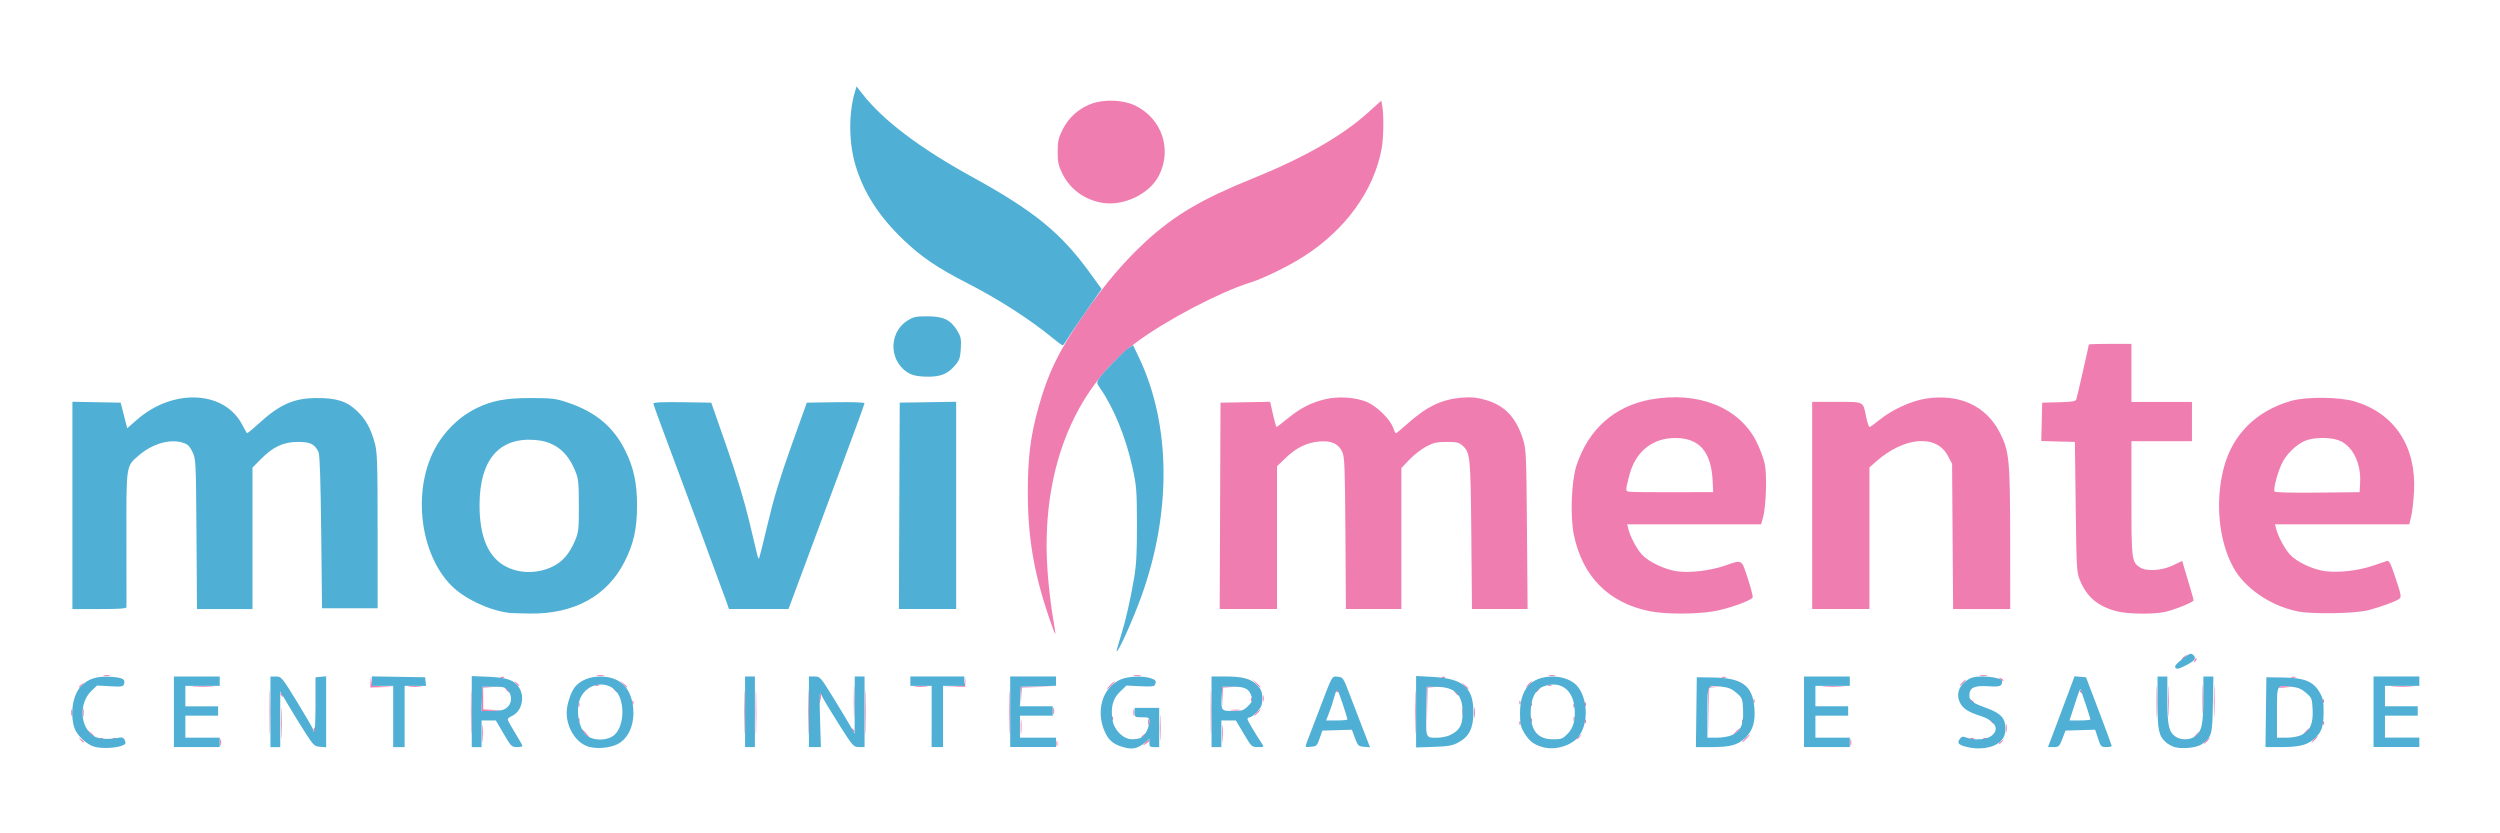<?xml version="1.0" encoding="UTF-8" standalone="no"?>
<!-- Created with Inkscape (http://www.inkscape.org/) -->

<svg
   width="300"
   height="100"
   viewBox="0 0 79.375 26.458"
   version="1.1"
   id="svg1"
   xml:space="preserve"
   inkscape:version="1.3 (0e150ed, 2023-07-21)"
   sodipodi:docname="movimente.svg"
   xmlns:inkscape="http://www.inkscape.org/namespaces/inkscape"
   xmlns:sodipodi="http://sodipodi.sourceforge.net/DTD/sodipodi-0.dtd"
   xmlns="http://www.w3.org/2000/svg"
   xmlns:svg="http://www.w3.org/2000/svg"><sodipodi:namedview
     id="namedview1"
     pagecolor="#ffffff"
     bordercolor="#000000"
     borderopacity="0.25"
     inkscape:showpageshadow="2"
     inkscape:pageopacity="0.0"
     inkscape:pagecheckerboard="0"
     inkscape:deskcolor="#d1d1d1"
     inkscape:document-units="mm"
     inkscape:zoom="1.7636708"
     inkscape:cx="180.58926"
     inkscape:cy="120.77084"
     inkscape:window-width="1856"
     inkscape:window-height="911"
     inkscape:window-x="58"
     inkscape:window-y="81"
     inkscape:window-maximized="0"
     inkscape:current-layer="layer1" /><defs
     id="defs1" /><g
     inkscape:label="Camada 1"
     inkscape:groupmode="layer"
     id="layer1"><g
       id="g171"
       transform="translate(-0.6,-18.152)"><path
         style="fill:#f07db0;stroke-width:0.192"
         d="m 7.588,41.724 c 0,-0.096 0.011,-0.135 0.024,-0.087 0.013,0.048 0.013,0.126 0,0.174 -0.013,0.048 -0.024,0.009 -0.024,-0.087 z M 9.157,40.752 c 3.74e-5,-0.63 0.007,-0.881 0.017,-0.558 0.009,0.324 0.009,0.839 -6.55e-5,1.146 -0.009,0.307 -0.017,0.042 -0.016,-0.588 z m 0.363,0.349 c 6.55e-5,-0.438 0.008,-0.611 0.018,-0.384 0.01,0.227 0.01,0.586 -1.123e-4,0.797 -0.01,0.211 -0.018,0.025 -0.018,-0.413 z M 15.549,40.752 c 3.7e-5,-0.63 0.007,-0.881 0.017,-0.558 0.009,0.324 0.009,0.839 -6.5e-5,1.146 -0.009,0.307 -0.017,0.042 -0.016,-0.588 z m 0.36,0.698 c -1.5e-4,-0.247 0.008,-0.354 0.02,-0.238 0.011,0.116 0.011,0.317 2.9e-4,0.448 -0.011,0.131 -0.02,0.036 -0.02,-0.21 z m 8.318,-0.698 c 3.8e-5,-0.63 0.007,-0.881 0.017,-0.558 0.009,0.324 0.009,0.839 -6.6e-5,1.146 -0.009,0.307 -0.017,0.042 -0.016,-0.588 z m 0.364,0 c 3.8e-5,-0.63 0.007,-0.881 0.017,-0.558 0.009,0.324 0.009,0.839 -6.6e-5,1.146 -0.009,0.307 -0.017,0.042 -0.016,-0.588 z m 1.663,0 c 3.7e-5,-0.63 0.007,-0.881 0.017,-0.558 0.009,0.324 0.009,0.839 -6.6e-5,1.146 -0.009,0.307 -0.017,0.042 -0.016,-0.588 z m 1.819,0 c 3.6e-5,-0.63 0.007,-0.881 0.017,-0.558 0.009,0.324 0.009,0.839 -6.6e-5,1.146 -0.009,0.307 -0.017,0.042 -0.016,-0.588 z m 4.573,0 c 3.6e-5,-0.63 0.007,-0.881 0.017,-0.558 0.009,0.324 0.009,0.839 -6.7e-5,1.146 -0.009,0.307 -0.017,0.042 -0.016,-0.588 z m 1.495,0.997 c 0.001,-0.082 0.013,-0.11 0.026,-0.061 0.013,0.048 0.012,0.116 -0.002,0.149 -0.014,0.034 -0.025,-0.006 -0.024,-0.088 z m 3.284,-0.498 c 9.1e-5,-0.356 0.008,-0.495 0.018,-0.309 0.01,0.186 0.01,0.478 -1.66e-4,0.648 -0.01,0.17 -0.018,0.018 -0.018,-0.338 z m 1.613,-0.498 c 3.7e-5,-0.63 0.007,-0.881 0.017,-0.558 0.009,0.324 0.009,0.839 -6.6e-5,1.146 -0.009,0.307 -0.017,0.042 -0.016,-0.588 z m 0.36,0.698 c -1.57e-4,-0.247 0.009,-0.354 0.02,-0.238 0.011,0.116 0.011,0.317 1.96e-4,0.448 -0.011,0.131 -0.02,0.036 -0.02,-0.21 z m 6.136,-0.698 c 3.8e-5,-0.63 0.007,-0.881 0.017,-0.558 0.009,0.324 0.009,0.839 -6.7e-5,1.146 -0.009,0.307 -0.017,0.042 -0.016,-0.588 z m 13.812,0.972 c 0,-0.096 0.011,-0.135 0.024,-0.087 0.013,0.048 0.013,0.126 0,0.174 -0.013,0.048 -0.024,0.009 -0.024,-0.087 z m -22.387,0.007 c 0.106,-0.114 0.135,-0.129 0.135,-0.069 0,0.021 -0.053,0.069 -0.117,0.107 -0.117,0.069 -0.117,0.069 -0.018,-0.038 z m 27.104,0.024 c 0,-0.01 0.041,-0.05 0.091,-0.087 0.082,-0.062 0.084,-0.06 0.02,0.019 -0.068,0.083 -0.111,0.109 -0.111,0.068 z m 6.573,-0.081 c 0.052,-0.055 0.106,-0.1 0.12,-0.1 0.014,0 -0.016,0.045 -0.068,0.1 -0.052,0.055 -0.106,0.1 -0.12,0.1 -0.014,0 0.016,-0.045 0.068,-0.1 z M 3.152,41.637 c -0.065,-0.079 -0.063,-0.081 0.02,-0.019 0.087,0.065 0.114,0.106 0.071,0.106 -0.011,0 -0.052,-0.039 -0.091,-0.087 z m 52.854,-0.037 c 0.067,-0.069 0.134,-0.125 0.148,-0.125 0.014,0 -0.029,0.056 -0.096,0.125 -0.067,0.069 -0.134,0.125 -0.148,0.125 -0.014,0 0.029,-0.056 0.096,-0.125 z m 18.057,0.025 c 0.052,-0.055 0.106,-0.1 0.12,-0.1 0.014,0 -0.016,0.045 -0.068,0.1 -0.052,0.055 -0.106,0.1 -0.12,0.1 -0.014,0 0.016,-0.045 0.068,-0.1 z M 3.773,41.59 c 0.038,-0.014 0.082,-0.013 0.1,0.004 0.017,0.017 -0.013,0.028 -0.068,0.026 -0.061,-0.002 -0.073,-0.014 -0.031,-0.03 z m 0.416,0 c 0.038,-0.014 0.082,-0.013 0.1,0.004 0.017,0.017 -0.013,0.028 -0.068,0.026 -0.061,-0.002 -0.073,-0.014 -0.031,-0.03 z m 46.465,0.015 c 0,-0.01 0.041,-0.05 0.091,-0.087 0.082,-0.062 0.084,-0.06 0.02,0.019 -0.068,0.083 -0.111,0.109 -0.111,0.068 z m 12.514,-0.015 c 0.038,-0.014 0.082,-0.013 0.1,0.004 0.017,0.017 -0.013,0.028 -0.068,0.026 -0.061,-0.002 -0.073,-0.014 -0.031,-0.03 z m 0.416,0 c 0.038,-0.014 0.082,-0.013 0.1,0.004 0.017,0.017 -0.013,0.028 -0.068,0.026 -0.061,-0.002 -0.073,-0.014 -0.031,-0.03 z m -44.419,-0.14 c -0.067,-0.068 -0.112,-0.133 -0.1,-0.143 0.012,-0.01 0.076,0.046 0.143,0.124 0.149,0.176 0.123,0.187 -0.043,0.019 z m 13.84,-0.224 c 0,-0.206 0.009,-0.29 0.02,-0.187 0.011,0.103 0.011,0.271 0,0.374 -0.011,0.103 -0.02,0.019 -0.02,-0.187 z m 3.828,0.33 c 0,-0.01 0.041,-0.05 0.091,-0.087 0.082,-0.062 0.084,-0.06 0.02,0.019 -0.068,0.083 -0.111,0.109 -0.111,0.068 z m 18.004,-0.803 0.002,-0.797 0.221,-0.005 0.221,-0.005 -0.207,0.02 -0.207,0.02 -0.016,0.782 -0.016,0.782 z m 15.487,0.723 c 0.052,-0.055 0.106,-0.1 0.12,-0.1 0.014,0 -0.016,0.045 -0.068,0.1 -0.052,0.055 -0.106,0.1 -0.12,0.1 -0.014,0 0.016,-0.045 0.068,-0.1 z M 3.44,41.412 3.341,41.3 3.458,41.395 c 0.11,0.089 0.141,0.129 0.099,0.129 -0.01,0 -0.062,-0.05 -0.117,-0.112 z m 42.457,-0.698 0.002,-0.76 0.247,-0.005 0.247,-0.005 -0.233,0.02 -0.233,0.02 -0.016,0.745 -0.016,0.745 z m 9.823,0.66 c 0.052,-0.055 0.106,-0.1 0.12,-0.1 0.014,0 -0.016,0.045 -0.068,0.1 -0.052,0.055 -0.106,0.1 -0.12,0.1 -0.014,0 0.016,-0.045 0.068,-0.1 z m 8.562,-0.1 c 0,-0.123 0.01,-0.174 0.023,-0.112 0.012,0.062 0.012,0.163 0,0.224 -0.012,0.062 -0.023,0.011 -0.023,-0.112 z m 9.521,0.1 c 0.052,-0.055 0.106,-0.1 0.12,-0.1 0.014,0 -0.016,0.045 -0.068,0.1 -0.052,0.055 -0.106,0.1 -0.12,0.1 -0.014,0 0.016,-0.045 0.068,-0.1 z m -63.243,-0.004 c -0.019,-0.03 -0.009,-0.079 0.023,-0.11 0.042,-0.041 0.058,-0.026 0.058,0.054 0,0.12 -0.027,0.139 -0.081,0.055 z m 17.102,-0.031 c -0.028,-0.071 -0.022,-0.077 0.029,-0.028 0.036,0.034 0.051,0.074 0.035,0.089 -0.016,0.015 -0.045,-0.012 -0.065,-0.061 z m 0.044,-0.912 c 0,-0.452 0.008,-0.637 0.018,-0.411 0.01,0.226 0.01,0.596 0,0.822 -0.01,0.226 -0.018,0.041 -0.018,-0.411 z m 9.344,0.648 c 0,-0.096 0.011,-0.135 0.024,-0.087 0.013,0.048 0.013,0.126 0,0.174 -0.013,0.048 -0.024,0.009 -0.024,-0.087 z m 32.019,-0.648 c 0,-0.452 0.008,-0.637 0.018,-0.411 0.01,0.226 0.01,0.596 0,0.822 -0.01,0.226 -0.018,0.041 -0.018,-0.411 z M 48.839,41.097 c 0.003,-0.058 0.015,-0.07 0.031,-0.03 0.015,0.036 0.013,0.079 -0.004,0.096 -0.017,0.017 -0.03,-0.013 -0.027,-0.065 z m 20.595,-0.693 c 6.7e-5,-0.438 0.008,-0.611 0.018,-0.384 0.01,0.227 0.01,0.586 -1.2e-4,0.797 -0.01,0.211 -0.018,0.025 -0.018,-0.413 z m 1.455,0 c 6.6e-5,-0.438 0.008,-0.611 0.018,-0.384 0.01,0.227 0.01,0.586 -1.19e-4,0.797 -0.01,0.211 -0.018,0.025 -0.018,-0.413 z m 3.465,0.693 c 0.003,-0.058 0.015,-0.07 0.031,-0.03 0.015,0.036 0.013,0.079 -0.004,0.096 -0.017,0.017 -0.03,-0.013 -0.027,-0.065 z m -25.146,-0.071 c 0,-0.069 0.012,-0.097 0.026,-0.062 0.014,0.034 0.014,0.09 0,0.125 -0.014,0.034 -0.026,0.006 -0.026,-0.062 z m 1.711,0.021 c 0.003,-0.058 0.015,-0.07 0.031,-0.03 0.015,0.036 0.013,0.079 -0.004,0.096 -0.017,0.017 -0.03,-0.013 -0.027,-0.065 z m 4.989,0 c 0.003,-0.058 0.015,-0.07 0.031,-0.03 0.015,0.036 0.013,0.079 -0.004,0.096 -0.017,0.017 -0.03,-0.013 -0.027,-0.065 z m 7.888,-0.008 c -0.065,-0.079 -0.063,-0.081 0.02,-0.019 0.087,0.065 0.114,0.106 0.071,0.106 -0.011,0 -0.052,-0.039 -0.091,-0.087 z m -44.834,-0.042 c 0.003,-0.058 0.015,-0.07 0.031,-0.03 0.015,0.036 0.013,0.079 -0.004,0.096 -0.017,0.017 -0.03,-0.013 -0.027,-0.065 z m 31.598,-0.021 c 0,-0.069 0.012,-0.097 0.026,-0.062 0.014,0.034 0.014,0.09 0,0.125 -0.014,0.034 -0.026,0.006 -0.026,-0.062 z m 19.967,-0.623 c 7.2e-5,-0.411 0.008,-0.573 0.018,-0.359 0.01,0.214 0.01,0.55 -1.34e-4,0.747 -0.01,0.197 -0.018,0.023 -0.018,-0.388 z m -34.625,0.594 c 0.003,-0.058 0.015,-0.07 0.031,-0.03 0.015,0.036 0.013,0.079 -0.004,0.096 -0.017,0.017 -0.03,-0.013 -0.027,-0.065 z m 11.495,-0.17 c 0,-0.151 0.01,-0.212 0.022,-0.137 0.012,0.075 0.012,0.199 0,0.274 -0.012,0.075 -0.022,0.014 -0.022,-0.137 z m -44.171,0 c 0,-0.123 0.01,-0.174 0.023,-0.112 0.012,0.062 0.012,0.163 0,0.224 -0.012,0.062 -0.023,0.011 -0.023,-0.112 z m -0.366,0 c 0,-0.096 0.011,-0.135 0.024,-0.087 0.013,0.048 0.013,0.126 0,0.174 -0.013,0.048 -0.024,0.009 -0.024,-0.087 z m 33.724,0 c 0,-0.096 0.011,-0.135 0.024,-0.087 0.013,0.048 0.013,0.126 0,0.174 -0.013,0.048 -0.024,0.009 -0.024,-0.087 z m 10.446,-0.025 c 5.88e-4,-0.11 0.011,-0.149 0.024,-0.087 0.012,0.062 0.012,0.152 -9.36e-4,0.199 -0.013,0.048 -0.023,-0.003 -0.023,-0.113 z m -12.992,-0.025 c 0,-0.096 0.011,-0.135 0.024,-0.087 0.013,0.048 0.013,0.126 0,0.174 -0.013,0.048 -0.024,0.009 -0.024,-0.087 z m 6.457,0.05 c 0.052,-0.055 0.106,-0.1 0.12,-0.1 0.014,0 -0.016,0.045 -0.068,0.1 -0.052,0.055 -0.106,0.1 -0.12,0.1 -0.014,0 0.016,-0.045 0.068,-0.1 z m -24.594,-0.436 0.015,-0.386 0.299,-0.004 0.299,-0.004 -0.286,0.019 -0.286,0.019 v 0.344 0.344 l 0.325,0.018 0.325,0.018 -0.353,0.01 -0.353,0.01 z m 23.802,0.35 c 0.079,-0.011 0.196,-0.011 0.26,7.53e-4 0.064,0.012 -7.85e-4,0.021 -0.144,0.021 -0.143,-3.76e-4 -0.195,-0.01 -0.116,-0.021 z m -0.303,-0.388 0.004,-0.349 0.299,-0.004 0.299,-0.004 -0.284,0.019 -0.284,0.019 -0.019,0.334 -0.019,0.334 z m -20.436,0.224 c 0,-0.069 0.012,-0.097 0.026,-0.062 0.014,0.034 0.014,0.09 0,0.125 -0.014,0.034 -0.026,0.006 -0.026,-0.062 z m 31.59,0.021 c 0.003,-0.058 0.015,-0.07 0.031,-0.03 0.015,0.036 0.013,0.079 -0.004,0.096 -0.017,0.017 -0.03,-0.013 -0.027,-0.065 z m -17.546,-0.295 0.004,-0.299 0.546,-0.003 0.546,-0.003 -0.53,0.017 -0.53,0.017 -0.019,0.285 -0.019,0.285 z m 16.195,0.245 c 0.003,-0.058 0.015,-0.07 0.031,-0.03 0.015,0.036 0.013,0.079 -0.004,0.096 -0.017,0.017 -0.03,-0.013 -0.027,-0.065 z m 1.715,0 c 0.003,-0.058 0.015,-0.07 0.031,-0.03 0.015,0.036 0.013,0.079 -0.004,0.096 -0.017,0.017 -0.03,-0.013 -0.027,-0.065 z m -30.243,-0.05 c 0.003,-0.058 0.015,-0.07 0.031,-0.03 0.015,0.036 0.013,0.079 -0.004,0.096 -0.017,0.017 -0.03,-0.013 -0.027,-0.065 z m 5.933,-0.137 c 0.002,-0.136 0.021,-0.212 0.043,-0.173 0.022,0.037 0.02,0.145 -0.004,0.241 -0.041,0.166 -0.043,0.163 -0.039,-0.067 z m 22.231,0.137 c 0.003,-0.058 0.015,-0.07 0.031,-0.03 0.015,0.036 0.013,0.079 -0.004,0.096 -0.017,0.017 -0.03,-0.013 -0.027,-0.065 z m -8.15,-0.12 c 0,-0.096 0.011,-0.135 0.024,-0.087 0.013,0.048 0.013,0.126 0,0.174 -0.013,0.048 -0.024,0.009 -0.024,-0.087 z m 15.581,0.071 c 0.003,-0.058 0.015,-0.07 0.031,-0.03 0.015,0.036 0.013,0.079 -0.004,0.096 -0.017,0.017 -0.03,-0.013 -0.027,-0.065 z m 6.9,-0.008 c -0.065,-0.079 -0.063,-0.081 0.02,-0.019 0.087,0.065 0.114,0.106 0.071,0.106 -0.011,0 -0.052,-0.039 -0.091,-0.087 z m 11.183,0.008 c 0.003,-0.058 0.015,-0.07 0.031,-0.03 0.015,0.036 0.013,0.079 -0.004,0.096 -0.017,0.017 -0.03,-0.013 -0.027,-0.065 z m -34.036,-0.05 c 0.003,-0.058 0.015,-0.07 0.031,-0.03 0.015,0.036 0.013,0.079 -0.004,0.096 -0.017,0.017 -0.03,-0.013 -0.027,-0.065 z M 9.522,40.226 c -0.019,-0.029 -0.023,-0.064 -0.009,-0.077 0.014,-0.013 0.039,0.011 0.056,0.053 0.035,0.088 0.006,0.103 -0.046,0.024 z m 37.28,-0.084 c -0.065,-0.079 -0.063,-0.081 0.02,-0.019 0.087,0.065 0.114,0.106 0.071,0.106 -0.011,0 -0.052,-0.039 -0.091,-0.087 z m 19.834,-0.048 c -0.028,-0.071 -0.022,-0.077 0.029,-0.028 0.036,0.034 0.051,0.074 0.035,0.089 -0.016,0.015 -0.045,-0.012 -0.065,-0.061 z m -49.973,-0.052 c -0.065,-0.079 -0.063,-0.081 0.02,-0.019 0.087,0.065 0.114,0.106 0.071,0.106 -0.011,0 -0.052,-0.039 -0.091,-0.087 z m 3.43,0 c -0.065,-0.079 -0.063,-0.081 0.02,-0.019 0.087,0.065 0.114,0.106 0.071,0.106 -0.011,0 -0.052,-0.039 -0.091,-0.087 z m 22.923,0.034 c 0,-0.029 0.023,-0.039 0.052,-0.022 0.029,0.017 0.052,0.041 0.052,0.053 0,0.012 -0.023,0.022 -0.052,0.022 -0.029,0 -0.052,-0.024 -0.052,-0.053 z m 6.34,0.034 c 0,-0.01 0.041,-0.05 0.091,-0.087 0.082,-0.062 0.084,-0.06 0.02,0.019 -0.068,0.083 -0.111,0.109 -0.111,0.068 z M 35.844,39.905 c 0.067,-0.069 0.134,-0.125 0.148,-0.125 0.014,0 -0.029,0.056 -0.096,0.125 -0.067,0.069 -0.134,0.125 -0.148,0.125 -0.014,0 0.029,-0.056 0.096,-0.125 z m 11.245,0.012 -0.099,-0.112 0.117,0.095 c 0.11,0.089 0.141,0.129 0.099,0.129 -0.01,0 -0.062,-0.05 -0.117,-0.112 z m 25.852,0.047 c 0.023,-0.023 0.133,-0.033 0.244,-0.024 l 0.202,0.017 -0.244,0.024 c -0.134,0.013 -0.225,0.006 -0.202,-0.017 z m -69.835,-0.003 c 0,-0.01 0.041,-0.05 0.091,-0.087 0.082,-0.062 0.084,-0.06 0.02,0.019 -0.068,0.083 -0.111,0.109 -0.111,0.068 z m 3.652,-0.018 c 0.165,-0.01 0.423,-0.01 0.572,1.89e-4 0.149,0.01 0.014,0.018 -0.301,0.018 -0.314,-1.11e-4 -0.436,-0.008 -0.271,-0.018 z M 12.365,39.793 c 0.008,-0.181 0.009,-0.182 0.029,-0.027 l 0.021,0.16 0.348,0.017 0.348,0.017 -0.377,0.01 -0.377,0.01 z m 1.225,0.151 c 0.092,-0.011 0.256,-0.011 0.364,-3.77e-4 0.108,0.011 0.032,0.02 -0.168,0.02 -0.2,1.87e-4 -0.288,-0.009 -0.196,-0.02 z m 6.79,-0.076 -0.099,-0.112 0.117,0.095 c 0.064,0.052 0.117,0.103 0.117,0.112 0,0.04 -0.042,0.01 -0.135,-0.095 z m 9.266,0.076 c 0.092,-0.011 0.256,-0.011 0.364,-3.77e-4 0.108,0.011 0.032,0.02 -0.168,0.02 -0.2,1.87e-4 -0.288,-0.009 -0.196,-0.02 z m 1.245,-1.89e-4 c 0.318,-0.018 0.322,-0.02 0.345,-0.178 0.022,-0.156 0.023,-0.155 0.016,0.015 l -0.007,0.174 -0.338,0.003 -0.338,0.003 z m 9.574,-0.101 -0.126,-0.137 0.143,0.121 c 0.134,0.113 0.167,0.153 0.126,0.153 -0.009,0 -0.074,-0.062 -0.143,-0.137 z m 8.656,0.037 c 0.052,-0.055 0.106,-0.1 0.12,-0.1 0.014,0 -0.016,0.045 -0.068,0.1 -0.052,0.055 -0.106,0.1 -0.12,0.1 -0.014,0 0.016,-0.045 0.068,-0.1 z m 9.394,0.063 c 0.165,-0.01 0.423,-0.01 0.572,1.88e-4 0.149,0.01 0.014,0.018 -0.301,0.018 -0.314,-1.1e-4 -0.436,-0.008 -0.271,-0.018 z m 18.083,0 c 0.165,-0.01 0.423,-0.01 0.572,1.88e-4 0.149,0.01 0.014,0.018 -0.301,0.018 -0.314,-1.1e-4 -0.436,-0.008 -0.271,-0.018 z M 16.975,39.843 c -0.065,-0.079 -0.063,-0.081 0.02,-0.019 0.05,0.038 0.091,0.077 0.091,0.087 0,0.041 -0.043,0.015 -0.111,-0.068 z m 2.543,0.053 c 0.038,-0.014 0.082,-0.013 0.1,0.004 0.017,0.017 -0.013,0.028 -0.068,0.026 -0.061,-0.002 -0.073,-0.014 -0.031,-0.03 z m 30.243,0 c 0.038,-0.014 0.082,-0.013 0.1,0.004 0.017,0.017 -0.013,0.028 -0.068,0.026 -0.061,-0.002 -0.073,-0.014 -0.031,-0.03 z m 13.131,-0.066 c 0.052,-0.055 0.106,-0.1 0.12,-0.1 0.014,0 -0.016,0.045 -0.068,0.1 -0.052,0.055 -0.106,0.1 -0.12,0.1 -0.014,0 0.016,-0.045 0.068,-0.1 z m 1.221,-0.1 c -0.047,-0.029 -0.053,-0.049 -0.016,-0.049 0.034,-3.76e-4 0.076,0.022 0.094,0.049 0.04,0.062 0.022,0.062 -0.078,0 z M 16.504,39.647 c 0.038,-0.014 0.082,-0.013 0.1,0.004 0.017,0.017 -0.013,0.028 -0.068,0.026 -0.061,-0.002 -0.073,-0.014 -0.031,-0.03 z m 29.879,0 c 0.038,-0.014 0.082,-0.013 0.1,0.004 0.017,0.017 -0.013,0.028 -0.068,0.026 -0.061,-0.002 -0.073,-0.014 -0.031,-0.03 z m 8.883,0.001 c 0.036,-0.014 0.094,-0.014 0.13,0 0.036,0.014 0.006,0.025 -0.065,0.025 -0.071,0 -0.101,-0.011 -0.065,-0.025 z m 18.083,0 c 0.036,-0.014 0.094,-0.014 0.13,0 0.036,0.014 0.006,0.025 -0.065,0.025 -0.071,0 -0.101,-0.011 -0.065,-0.025 z M 3.899,39.597 c 0.05,-0.013 0.132,-0.013 0.182,0 0.05,0.013 0.009,0.023 -0.091,0.023 -0.1,0 -0.141,-0.01 -0.091,-0.023 z m 15.668,-8.98e-4 c 0.065,-0.012 0.158,-0.011 0.208,8.98e-4 0.05,0.012 -0.003,0.022 -0.118,0.022 -0.114,-5.65e-4 -0.155,-0.011 -0.09,-0.023 z m 17.044,0 c 0.065,-0.012 0.158,-0.011 0.208,8.98e-4 0.05,0.012 -0.003,0.022 -0.118,0.022 -0.114,-5.65e-4 -0.155,-0.011 -0.09,-0.023 z m 13.172,8.98e-4 c 0.05,-0.013 0.132,-0.013 0.182,0 0.05,0.013 0.009,0.023 -0.091,0.023 -0.1,0 -0.141,-0.01 -0.091,-0.023 z m 13.693,-8.98e-4 c 0.065,-0.012 0.158,-0.011 0.208,8.98e-4 0.05,0.012 -0.003,0.022 -0.118,0.022 -0.114,-5.65e-4 -0.155,-0.011 -0.09,-0.023 z m 6.797,-0.478 c 0.02,-0.049 0.049,-0.077 0.065,-0.061 0.016,0.015 3.3e-5,0.056 -0.035,0.089 -0.051,0.049 -0.057,0.043 -0.029,-0.028 z m -0.393,-0.054 c 0,-0.01 0.041,-0.05 0.091,-0.087 0.082,-0.062 0.084,-0.06 0.02,0.019 -0.068,0.083 -0.111,0.109 -0.111,0.068 z M 33.904,37.755 c -0.489,-1.453 -0.675,-2.574 -0.671,-4.028 0.003,-1.067 0.087,-1.729 0.33,-2.611 0.307,-1.117 0.673,-1.864 1.476,-3.02 0.653,-0.939 1.248,-1.638 1.929,-2.267 0.907,-0.838 1.791,-1.359 3.423,-2.018 1.595,-0.644 2.811,-1.338 3.622,-2.065 l 0.444,-0.399 0.032,0.185 c 0.05,0.291 0.039,1.01 -0.021,1.335 -0.246,1.334 -1.145,2.577 -2.477,3.428 -0.497,0.317 -1.277,0.698 -1.698,0.829 -0.961,0.298 -2.655,1.186 -3.6,1.886 -2.034,1.507 -3.066,4.178 -2.83,7.321 0.034,0.459 0.107,1.08 0.161,1.381 0.054,0.301 0.09,0.555 0.08,0.565 -0.01,0.01 -0.1,-0.225 -0.2,-0.522 z m 19.067,-0.198 c -1.297,-0.267 -2.12,-1.094 -2.398,-2.41 -0.124,-0.586 -0.083,-1.72 0.081,-2.217 0.378,-1.15 1.205,-1.885 2.356,-2.094 1.504,-0.273 2.813,0.25 3.359,1.341 0.111,0.222 0.23,0.545 0.265,0.717 0.072,0.36 0.037,1.361 -0.059,1.693 l -0.061,0.212 h -2.125 -2.125 l 0.033,0.137 c 0.06,0.251 0.264,0.638 0.434,0.823 0.214,0.234 0.732,0.479 1.126,0.533 0.401,0.055 1.042,-0.022 1.501,-0.179 0.572,-0.196 0.53,-0.219 0.734,0.402 0.098,0.3 0.168,0.572 0.155,0.604 -0.041,0.103 -0.78,0.365 -1.252,0.444 -0.567,0.095 -1.547,0.092 -2.022,-0.006 z m 2.006,-4.129 c -0.043,-0.934 -0.423,-1.371 -1.19,-1.37 -0.732,8.97e-4 -1.266,0.438 -1.459,1.195 -0.124,0.487 -0.124,0.49 0.002,0.511 0.064,0.011 0.69,0.018 1.39,0.016 l 1.273,-0.004 z m 12.838,4.134 c -0.598,-0.155 -0.949,-0.444 -1.168,-0.965 -0.113,-0.269 -0.118,-0.348 -0.143,-2.346 l -0.026,-2.068 -0.534,-0.014 -0.534,-0.014 0.015,-0.609 0.015,-0.609 0.53,-0.014 c 0.447,-0.012 0.534,-0.027 0.556,-0.1 0.029,-0.093 0.395,-1.699 0.395,-1.733 0,-0.012 0.304,-0.021 0.676,-0.021 h 0.676 v 0.922 0.922 h 0.961 0.961 v 0.623 0.623 h -0.961 -0.961 v 1.821 c 0,1.955 0.007,2.009 0.271,2.187 0.199,0.134 0.702,0.103 1.047,-0.064 l 0.294,-0.142 0.082,0.279 c 0.045,0.154 0.126,0.427 0.181,0.608 0.055,0.181 0.099,0.345 0.099,0.364 0,0.058 -0.631,0.312 -0.925,0.372 -0.374,0.076 -1.172,0.065 -1.504,-0.021 z m 5.729,5e-5 c -0.86,-0.178 -1.674,-0.735 -2.035,-1.393 -0.471,-0.859 -0.587,-2.113 -0.297,-3.189 0.282,-1.045 1.029,-1.782 2.126,-2.099 0.477,-0.138 1.543,-0.129 2.027,0.017 1.262,0.38 1.952,1.424 1.881,2.847 -0.015,0.292 -0.054,0.648 -0.089,0.792 l -0.062,0.262 h -2.132 -2.132 l 0.035,0.137 c 0.064,0.251 0.271,0.638 0.441,0.823 0.222,0.242 0.745,0.485 1.141,0.53 0.432,0.049 1.032,-0.021 1.478,-0.172 0.205,-0.069 0.412,-0.139 0.459,-0.154 0.072,-0.023 0.121,0.075 0.279,0.558 0.184,0.559 0.188,0.589 0.098,0.653 -0.115,0.081 -0.569,0.246 -0.957,0.349 -0.422,0.112 -1.795,0.136 -2.261,0.039 z m 1.99,-4.1 c 0.028,-0.574 -0.203,-1.081 -0.589,-1.29 -0.236,-0.128 -0.73,-0.154 -1.074,-0.055 -0.27,0.078 -0.61,0.371 -0.783,0.676 -0.15,0.264 -0.322,0.882 -0.27,0.964 0.02,0.031 0.522,0.044 1.366,0.035 l 1.334,-0.014 z m -36.196,0.751 0.013,-3.276 0.788,-0.014 0.788,-0.014 0.09,0.4 c 0.05,0.22 0.1,0.4 0.112,0.4 0.012,0 0.175,-0.124 0.361,-0.276 0.399,-0.325 0.729,-0.494 1.174,-0.604 0.414,-0.102 0.965,-0.067 1.331,0.084 0.312,0.129 0.746,0.553 0.837,0.82 0.033,0.096 0.073,0.175 0.088,0.175 0.016,0 0.172,-0.129 0.348,-0.287 0.636,-0.57 1.111,-0.796 1.779,-0.846 0.288,-0.021 0.45,-0.004 0.729,0.077 0.602,0.175 0.96,0.554 1.18,1.248 0.098,0.308 0.106,0.5 0.125,2.859 l 0.02,2.529 h -0.883 -0.883 l -0.021,-2.354 c -0.023,-2.514 -0.033,-2.612 -0.285,-2.839 -0.107,-0.096 -0.182,-0.113 -0.498,-0.112 -0.314,7.53e-4 -0.416,0.024 -0.65,0.147 -0.153,0.081 -0.392,0.267 -0.533,0.414 L 45.094,33.012 v 2.238 2.238 h -0.881 -0.881 l -0.015,-2.404 c -0.014,-2.12 -0.026,-2.426 -0.102,-2.588 -0.122,-0.259 -0.346,-0.359 -0.728,-0.326 -0.4,0.035 -0.724,0.193 -1.063,0.518 l -0.279,0.268 v 2.266 2.266 h -0.91 -0.91 z m 18.798,-0.012 v -3.289 h 0.778 c 0.889,0 0.833,-0.029 0.939,0.486 0.035,0.171 0.082,0.311 0.105,0.311 0.023,0 0.166,-0.102 0.318,-0.227 0.387,-0.317 0.991,-0.596 1.452,-0.671 1.063,-0.172 1.923,0.216 2.361,1.066 0.305,0.593 0.332,0.861 0.334,3.382 l 0.002,2.23 h -0.907 -0.907 l -0.016,-2.305 -0.016,-2.305 -0.13,-0.249 c -0.365,-0.7 -1.394,-0.616 -2.299,0.189 l -0.195,0.173 v 2.248 2.248 H 59.046 58.137 Z m -22.583,-9.617 c -0.549,-0.109 -0.984,-0.437 -1.224,-0.922 -0.124,-0.25 -0.148,-0.363 -0.148,-0.69 -3.6e-5,-0.333 0.023,-0.439 0.157,-0.707 0.191,-0.384 0.52,-0.676 0.927,-0.823 0.408,-0.148 1.013,-0.119 1.385,0.065 0.842,0.417 1.168,1.383 0.749,2.214 -0.303,0.601 -1.157,1 -1.845,0.863 z"
         id="path170" /><path
         style="fill:#4fafd4;stroke-width:0.192"
         d="M 3.607,41.865 C 3.349,41.796 3.026,41.486 2.955,41.241 2.82,40.777 2.917,40.203 3.174,39.938 c 0.226,-0.233 0.486,-0.319 0.9,-0.299 0.406,0.02 0.516,0.074 0.466,0.228 -0.029,0.087 -0.071,0.094 -0.445,0.073 l -0.414,-0.023 -0.179,0.171 c -0.41,0.393 -0.363,1.171 0.087,1.44 0.158,0.095 0.464,0.109 0.835,0.039 0.063,-0.012 0.112,0.021 0.142,0.095 0.038,0.096 0.024,0.122 -0.097,0.166 -0.213,0.079 -0.636,0.096 -0.863,0.035 z m 15.703,0.002 c -0.404,-0.109 -0.718,-0.586 -0.718,-1.09 0,-0.247 0.132,-0.655 0.265,-0.817 0.173,-0.21 0.469,-0.33 0.812,-0.327 0.569,0.004 0.915,0.297 1.015,0.857 0.103,0.576 -0.094,1.098 -0.487,1.293 -0.232,0.115 -0.631,0.152 -0.886,0.083 z m 0.783,-0.37 c 0.276,-0.222 0.356,-0.847 0.162,-1.257 -0.24,-0.507 -0.99,-0.461 -1.228,0.075 -0.16,0.36 -0.054,0.981 0.202,1.188 0.218,0.176 0.643,0.173 0.865,-0.006 z m 16.098,0.355 c -0.261,-0.089 -0.394,-0.208 -0.506,-0.451 -0.308,-0.666 -0.085,-1.423 0.493,-1.675 0.239,-0.104 0.706,-0.123 0.957,-0.04 0.167,0.056 0.185,0.083 0.136,0.206 -0.022,0.055 -0.123,0.065 -0.467,0.048 l -0.439,-0.022 -0.203,0.195 c -0.23,0.221 -0.303,0.494 -0.24,0.899 0.051,0.323 0.344,0.612 0.622,0.612 0.105,0 0.239,-0.024 0.296,-0.054 0.12,-0.062 0.252,-0.332 0.252,-0.518 0,-0.116 -0.018,-0.126 -0.234,-0.126 -0.225,0 -0.234,-0.006 -0.234,-0.149 v -0.15 h 0.39 0.39 v 0.623 0.623 h -0.156 c -0.134,0 -0.156,-0.018 -0.156,-0.133 v -0.133 l -0.117,0.102 c -0.259,0.226 -0.441,0.259 -0.783,0.142 z m 13.377,0.018 c -0.273,-0.079 -0.414,-0.189 -0.566,-0.438 -0.12,-0.197 -0.14,-0.285 -0.141,-0.628 -0.001,-0.78 0.349,-1.171 1.047,-1.171 0.295,0 0.598,0.113 0.752,0.281 0.347,0.379 0.388,1.168 0.082,1.597 -0.223,0.313 -0.764,0.479 -1.174,0.359 z M 50.372,41.45 c 0.195,-0.198 0.263,-0.477 0.213,-0.877 -0.07,-0.564 -0.489,-0.823 -1,-0.619 -0.244,0.098 -0.384,0.392 -0.385,0.813 -0.002,0.587 0.224,0.858 0.714,0.858 0.259,0 0.302,-0.016 0.458,-0.175 z m 12.628,0.407 c -0.23,-0.067 -0.269,-0.123 -0.172,-0.25 0.056,-0.073 0.092,-0.079 0.212,-0.035 0.246,0.09 0.627,0.065 0.781,-0.051 0.284,-0.214 0.134,-0.488 -0.354,-0.643 -0.395,-0.126 -0.562,-0.241 -0.651,-0.447 -0.123,-0.284 0.015,-0.58 0.346,-0.744 0.232,-0.115 1.004,-0.04 1.004,0.097 0,0.158 -0.063,0.18 -0.445,0.156 -0.444,-0.027 -0.594,0.047 -0.594,0.295 0,0.165 0.1,0.238 0.545,0.397 0.445,0.159 0.598,0.321 0.598,0.635 0,0.193 -0.029,0.283 -0.129,0.396 -0.206,0.235 -0.703,0.319 -1.14,0.192 z m 6.646,0.017 c -0.087,-0.026 -0.212,-0.095 -0.279,-0.155 -0.228,-0.204 -0.265,-0.382 -0.265,-1.263 v -0.824 h 0.156 0.156 v 0.749 c 0,0.809 0.047,1.016 0.266,1.163 0.176,0.119 0.48,0.104 0.643,-0.031 0.185,-0.153 0.231,-0.392 0.233,-1.196 l 0.001,-0.685 h 0.159 0.159 l -0.016,0.893 c -0.018,0.97 -0.034,1.028 -0.36,1.261 -0.151,0.108 -0.621,0.156 -0.853,0.087 z M 6.121,40.752 V 39.631 H 6.848 7.576 v 0.149 0.149 H 7.03 6.485 v 0.324 0.324 h 0.52 0.52 v 0.149 0.149 H 7.004 6.485 v 0.349 0.349 H 7.03 7.576 v 0.149 0.149 H 6.848 6.121 Z m 3.066,0 v -1.121 h 0.175 c 0.171,0 0.186,0.018 0.676,0.815 0.275,0.448 0.501,0.839 0.501,0.869 0,0.03 0.018,0.065 0.039,0.078 0.021,0.013 0.039,-0.373 0.039,-0.857 v -0.88 l 0.169,-0.016 0.169,-0.016 v 1.127 1.127 l -0.19,-0.015 C 10.588,41.85 10.555,41.819 10.315,41.45 10.173,41.231 9.931,40.838 9.777,40.578 L 9.498,40.105 v 0.884 0.884 H 9.342 9.187 Z m 3.897,0.149 v -0.972 h -0.338 -0.338 v -0.151 -0.151 l 0.844,0.014 0.844,0.014 0.016,0.137 0.016,0.137 h -0.341 -0.341 v 0.972 0.972 H 13.266 13.084 Z m 2.494,-0.156 v -1.128 l 0.533,0.023 c 0.604,0.026 0.817,0.103 0.976,0.354 0.191,0.301 0.07,0.757 -0.236,0.891 -0.072,0.031 -0.13,0.081 -0.129,0.111 3.09e-4,0.03 0.105,0.222 0.233,0.428 0.128,0.206 0.233,0.391 0.233,0.411 3.19e-4,0.021 -0.078,0.037 -0.175,0.037 -0.166,0 -0.189,-0.022 -0.423,-0.424 L 16.342,41.026 H 16.116 15.89 v 0.424 0.424 h -0.156 -0.156 z m 1.11,-0.122 c 0.167,-0.126 0.185,-0.377 0.038,-0.551 -0.087,-0.103 -0.144,-0.118 -0.455,-0.118 h -0.355 l -0.015,0.386 -0.015,0.386 h 0.333 c 0.258,0 0.364,-0.023 0.47,-0.103 z m 7.568,0.128 v -1.121 h 0.156 0.156 v 1.121 1.121 h -0.156 -0.156 z m 2.027,0 v -1.121 h 0.179 c 0.176,0 0.188,0.015 0.617,0.71 0.24,0.391 0.486,0.8 0.546,0.909 l 0.109,0.199 0.002,-0.909 0.002,-0.909 h 0.156 0.156 v 1.121 1.121 h -0.177 c -0.173,0 -0.19,-0.019 -0.645,-0.735 -0.257,-0.404 -0.502,-0.813 -0.543,-0.909 -0.069,-0.159 -0.073,-0.094 -0.049,0.735 l 0.027,0.909 h -0.19 -0.19 z m 3.897,0.149 v -0.972 h -0.338 -0.338 v -0.149 -0.149 h 0.857 0.857 v 0.149 0.149 h -0.338 -0.338 v 0.972 0.972 h -0.182 -0.182 z m 2.494,-0.149 v -1.121 h 0.727 0.727 v 0.148 0.148 l -0.559,0.014 -0.559,0.014 -0.015,0.311 -0.015,0.311 h 0.522 0.522 v 0.149 0.149 h -0.52 -0.52 v 0.349 0.349 h 0.572 0.572 v 0.149 0.149 h -0.727 -0.727 z m 6.392,0 v -1.121 h 0.419 c 0.576,0 0.845,0.073 1.036,0.282 0.128,0.14 0.156,0.214 0.156,0.416 0,0.204 -0.028,0.276 -0.161,0.422 -0.089,0.097 -0.194,0.176 -0.234,0.176 -0.04,0 -0.073,0.025 -0.073,0.056 0,0.048 0.212,0.409 0.457,0.779 0.073,0.109 0.069,0.112 -0.126,0.111 -0.197,-0.001 -0.205,-0.009 -0.451,-0.424 L 39.838,41.026 h -0.23 -0.23 v 0.424 0.424 h -0.156 -0.156 z m 1.153,-0.176 c 0.127,-0.122 0.15,-0.177 0.123,-0.287 -0.065,-0.257 -0.202,-0.335 -0.588,-0.335 h -0.349 l -0.016,0.319 c -0.022,0.445 -0.015,0.454 0.356,0.454 0.284,0 0.334,-0.016 0.475,-0.151 z m 1.866,1.163 c 0.031,-0.077 0.197,-0.51 0.368,-0.962 0.464,-1.223 0.427,-1.155 0.624,-1.137 0.165,0.015 0.173,0.028 0.395,0.614 0.125,0.329 0.317,0.829 0.427,1.111 l 0.2,0.514 -0.19,-0.015 c -0.179,-0.014 -0.197,-0.032 -0.289,-0.279 l -0.098,-0.263 -0.469,0.014 -0.469,0.014 -0.086,0.249 c -0.081,0.233 -0.099,0.25 -0.277,0.265 -0.189,0.015 -0.19,0.015 -0.134,-0.125 z m 1.294,-0.743 c 0,-0.066 -0.277,-0.895 -0.312,-0.932 -0.021,-0.022 -0.065,0.067 -0.099,0.199 -0.034,0.132 -0.107,0.358 -0.162,0.502 l -0.101,0.262 h 0.337 c 0.185,0 0.337,-0.014 0.337,-0.03 z m 2.182,-0.246 v -1.134 l 0.508,0.027 c 0.986,0.052 1.311,0.331 1.311,1.124 0,0.504 -0.134,0.774 -0.471,0.956 -0.196,0.105 -0.313,0.126 -0.789,0.143 l -0.559,0.019 z m 1.088,0.737 c 0.294,-0.144 0.387,-0.312 0.389,-0.697 0.002,-0.586 -0.233,-0.822 -0.827,-0.83 l -0.312,-0.004 -0.015,0.698 c -0.02,0.932 -0.023,0.922 0.315,0.922 0.156,-4.5e-5 0.348,-0.037 0.45,-0.087 z m 7.81,-0.722 0.014,-1.109 0.527,0.008 c 0.908,0.014 1.24,0.256 1.3,0.945 0.039,0.454 -0.045,0.739 -0.287,0.971 -0.239,0.229 -0.476,0.293 -1.086,0.294 l -0.482,1.88e-4 z m 1.106,0.738 c 0.295,-0.118 0.397,-0.332 0.378,-0.792 -0.016,-0.377 -0.023,-0.396 -0.205,-0.556 -0.148,-0.13 -0.252,-0.173 -0.479,-0.201 -0.466,-0.056 -0.448,-0.089 -0.448,0.822 v 0.799 h 0.287 c 0.158,0 0.368,-0.032 0.467,-0.072 z m 2.312,-0.75 v -1.121 h 0.727 0.727 v 0.149 0.149 h -0.546 -0.546 v 0.324 0.324 h 0.52 0.52 v 0.149 0.149 h -0.52 -0.52 v 0.349 0.349 h 0.546 0.546 v 0.149 0.149 h -0.727 -0.727 z m 7.93,0.635 c 0.102,-0.267 0.292,-0.773 0.422,-1.124 l 0.237,-0.638 0.182,0.015 0.182,0.015 0.408,1.071 c 0.224,0.589 0.408,1.088 0.409,1.109 3.93e-4,0.021 -0.077,0.037 -0.172,0.037 -0.164,0 -0.177,-0.014 -0.263,-0.276 l -0.091,-0.276 -0.47,0.014 -0.47,0.014 -0.102,0.262 c -0.095,0.245 -0.113,0.262 -0.279,0.262 h -0.177 z m 1.164,-0.393 c 0,-0.027 -0.217,-0.698 -0.297,-0.915 -0.032,-0.087 -0.024,-0.106 -0.217,0.486 l -0.15,0.461 h 0.332 c 0.182,0 0.332,-0.014 0.332,-0.032 z m 5.572,-0.23 0.014,-1.109 0.538,0.008 c 0.672,0.01 0.949,0.123 1.151,0.468 0.111,0.189 0.13,0.283 0.128,0.645 -0.002,0.473 -0.072,0.652 -0.335,0.864 -0.219,0.176 -0.463,0.231 -1.028,0.232 l -0.482,1.88e-4 z m 1.131,0.722 c 0.273,-0.131 0.373,-0.359 0.352,-0.802 -0.016,-0.348 -0.026,-0.374 -0.205,-0.531 -0.147,-0.129 -0.251,-0.173 -0.479,-0.2 -0.466,-0.056 -0.448,-0.089 -0.448,0.822 v 0.799 l 0.299,-7.7e-5 c 0.18,-4.7e-5 0.371,-0.035 0.481,-0.087 z m 2.286,-0.735 v -1.121 h 0.727 0.727 v 0.149 0.149 h -0.546 -0.546 v 0.324 0.324 h 0.52 0.52 v 0.149 0.149 h -0.52 -0.52 v 0.349 0.349 h 0.546 0.546 v 0.149 0.149 h -0.727 -0.727 z m -6.287,-1.395 c -0.041,-0.048 0.01,-0.116 0.207,-0.274 0.216,-0.173 0.276,-0.2 0.339,-0.149 0.134,0.107 0.085,0.187 -0.207,0.339 -0.225,0.117 -0.296,0.134 -0.339,0.084 z M 36.054,38.816 c -0.001,-0.023 0.056,-0.225 0.126,-0.448 0.156,-0.495 0.301,-1.123 0.426,-1.851 0.073,-0.424 0.094,-0.814 0.092,-1.719 -0.002,-1.075 -0.014,-1.223 -0.141,-1.799 -0.211,-0.956 -0.586,-1.879 -1.013,-2.498 -0.125,-0.181 -0.129,-0.204 -0.057,-0.318 0.117,-0.185 0.752,-0.845 0.93,-0.967 l 0.157,-0.107 0.175,0.366 c 1.026,2.137 1.058,4.92 0.087,7.619 -0.274,0.762 -0.776,1.866 -0.783,1.723 z M 16.721,37.605 c -0.651,-0.097 -1.392,-0.456 -1.801,-0.872 -0.98,-0.998 -1.224,-2.959 -0.535,-4.291 0.3,-0.579 0.78,-1.054 1.347,-1.331 0.492,-0.241 0.93,-0.323 1.716,-0.321 0.687,0.001 0.79,0.014 1.169,0.14 0.88,0.293 1.448,0.761 1.821,1.501 0.28,0.555 0.388,1.05 0.388,1.769 0,0.739 -0.106,1.216 -0.397,1.788 -0.554,1.089 -1.598,1.66 -3.002,1.644 -0.317,-0.004 -0.635,-0.015 -0.706,-0.026 z m 1.403,-1.454 c 0.33,-0.153 0.555,-0.41 0.736,-0.841 0.11,-0.261 0.121,-0.364 0.119,-1.11 -9.36e-4,-0.738 -0.014,-0.852 -0.121,-1.11 -0.254,-0.614 -0.66,-0.922 -1.275,-0.97 -1.132,-0.087 -1.746,0.623 -1.757,2.033 -0.008,1.045 0.28,1.713 0.864,2.001 0.432,0.213 0.97,0.212 1.433,-0.002 z M 2.899,34.198 v -3.29 l 0.766,0.014 0.766,0.014 0.104,0.406 0.104,0.406 0.309,-0.27 c 0.57,-0.499 1.287,-0.754 1.963,-0.7 0.619,0.05 1.117,0.359 1.376,0.853 0.073,0.139 0.141,0.262 0.152,0.273 0.011,0.011 0.166,-0.113 0.345,-0.277 0.694,-0.635 1.13,-0.832 1.858,-0.837 0.643,-0.004 0.971,0.1 1.298,0.415 0.272,0.261 0.424,0.535 0.556,1.002 0.082,0.289 0.092,0.588 0.093,2.79 l 9.36e-4,2.467 h -0.883 -0.883 l -0.026,-2.417 c -0.018,-1.646 -0.045,-2.456 -0.085,-2.541 -0.121,-0.256 -0.26,-0.324 -0.661,-0.323 -0.457,8.98e-4 -0.785,0.155 -1.177,0.553 l -0.259,0.263 v 2.245 2.245 H 7.734 6.854 l -0.016,-2.379 c -0.015,-2.311 -0.019,-2.386 -0.127,-2.61 -0.089,-0.185 -0.15,-0.243 -0.306,-0.293 -0.403,-0.128 -0.958,0.03 -1.382,0.391 -0.426,0.364 -0.413,0.275 -0.409,2.66 0.002,1.159 0.003,2.135 0.002,2.169 -9.36e-4,0.047 -0.209,0.062 -0.859,0.062 H 2.899 Z m 20.782,3.103 c -0.069,-0.203 -1.732,-4.691 -2.105,-5.68 -0.127,-0.335 -0.23,-0.633 -0.23,-0.661 0,-0.034 0.308,-0.047 0.918,-0.038 l 0.918,0.014 0.487,1.395 c 0.307,0.88 0.573,1.754 0.718,2.367 0.127,0.534 0.244,1.025 0.26,1.09 0.016,0.065 0.039,0.108 0.051,0.097 0.012,-0.012 0.138,-0.513 0.28,-1.115 0.189,-0.801 0.389,-1.46 0.748,-2.464 l 0.49,-1.37 0.916,-0.014 c 0.515,-0.008 0.916,0.006 0.916,0.031 0,0.025 -0.27,0.771 -0.6,1.658 -0.33,0.887 -0.872,2.348 -1.206,3.245 l -0.607,1.632 h -0.946 -0.946 z m 5.472,-3.089 0.013,-3.276 0.896,-0.014 0.896,-0.014 v 3.29 3.29 H 30.05 29.14 Z m 0.364,-4.181 c -0.683,-0.323 -0.743,-1.295 -0.106,-1.699 0.19,-0.121 0.265,-0.137 0.635,-0.137 0.506,0 0.735,0.11 0.945,0.454 0.118,0.194 0.133,0.264 0.115,0.566 -0.017,0.293 -0.044,0.372 -0.176,0.529 -0.235,0.279 -0.452,0.37 -0.88,0.368 -0.228,-7.53e-4 -0.428,-0.031 -0.534,-0.081 z m 4.505,-1.147 c -0.729,-0.599 -1.713,-1.231 -2.718,-1.745 -0.941,-0.481 -1.456,-0.832 -2.033,-1.385 -0.765,-0.734 -1.246,-1.482 -1.507,-2.346 -0.215,-0.713 -0.225,-1.648 -0.024,-2.326 l 0.055,-0.187 0.185,0.237 c 0.656,0.839 1.814,1.717 3.473,2.63 1.997,1.1 2.834,1.783 3.77,3.078 l 0.353,0.488 -0.482,0.689 c -0.265,0.379 -0.537,0.782 -0.603,0.895 -0.066,0.113 -0.135,0.206 -0.153,0.206 -0.018,0 -0.16,-0.105 -0.315,-0.233 z"
         id="path169" /></g></g></svg>
